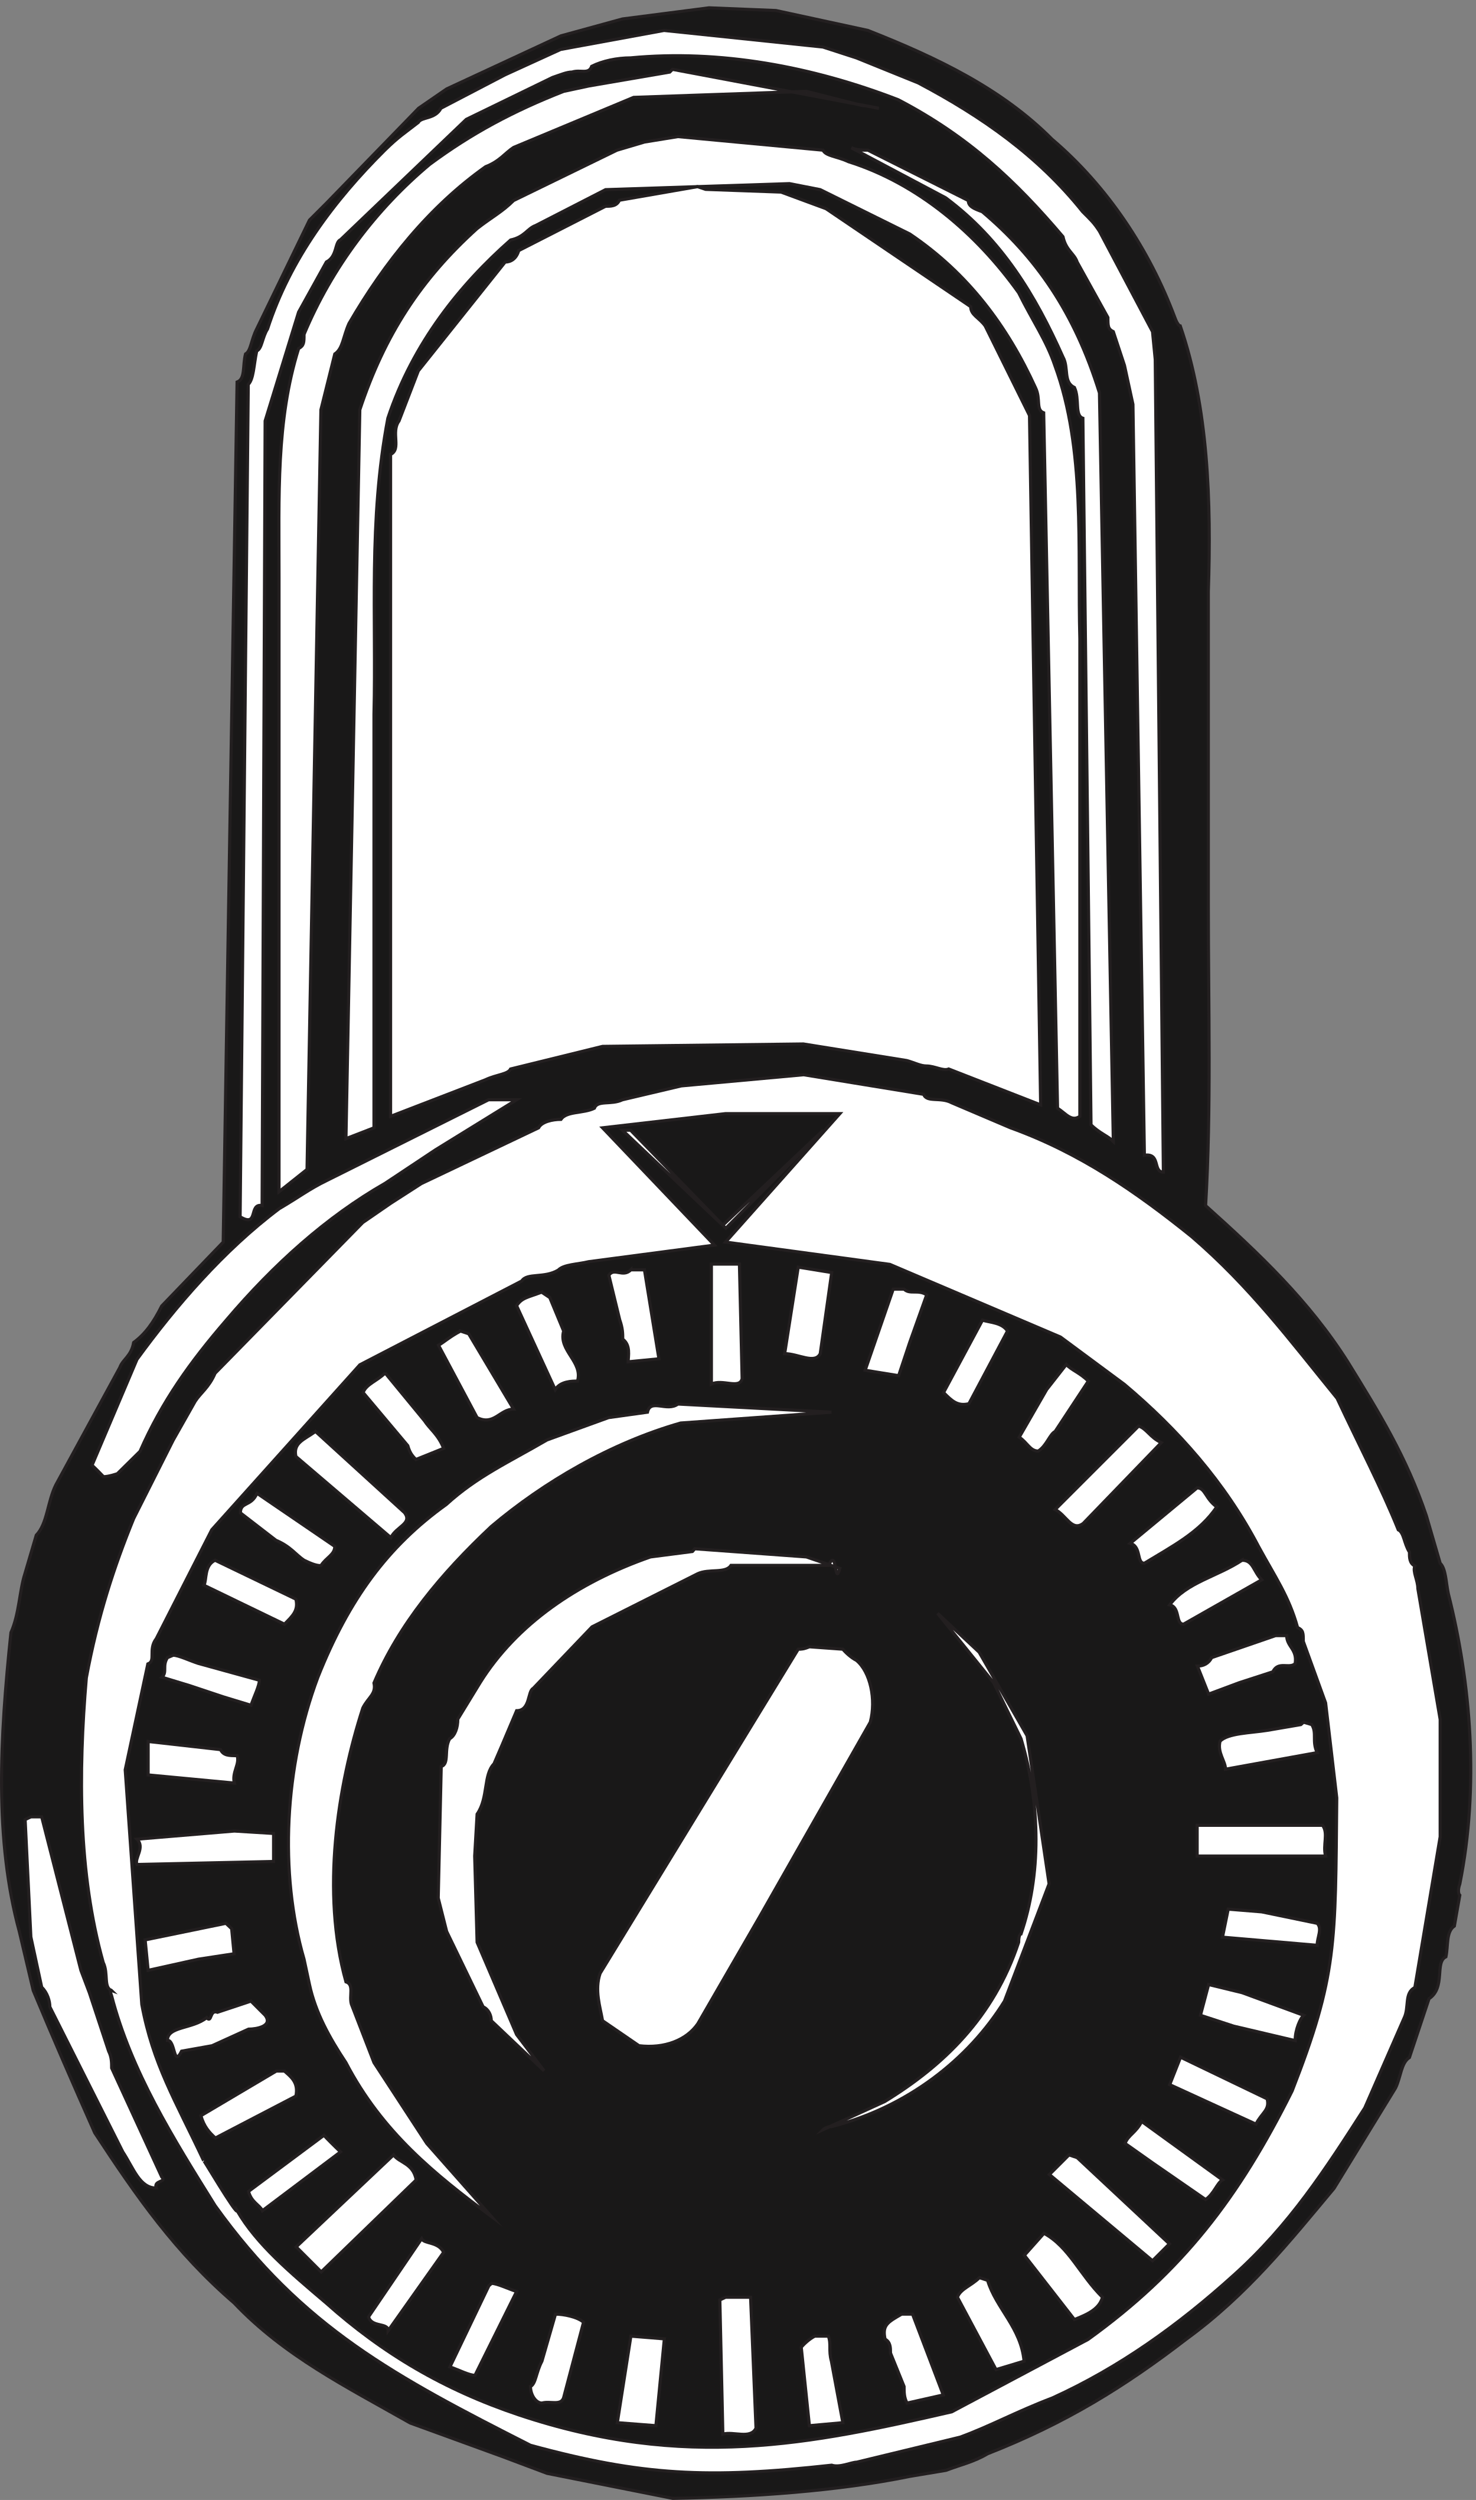 <svg xmlns="http://www.w3.org/2000/svg" xml:space="preserve" width="468.755" height="793.866"><rect width="100%" height="100%" fill="#808080" stroke="none"/><path d="m1692.51 5949.66 159.84-6.48 219.6-47.52c166.32-65.52 320.4-139.68 439.93-259.92 133.19-113.04 233.27-265.68 293.03-425.52 7.2-20.16 12.97-20.16 12.97-20.16 66.95-194.4 74.16-419.76 66.95-634.32v-745.92c0-254.16 7.21-486.72-6.48-720 126.72-113.76 246.96-226.8 339.84-373.68 74.16-120.24 139.69-226.08 187.2-366.48l33.12-113.76c13.68-12.96 13.68-46.08 19.44-72.72 54-213.12 74.16-460.08 27.36-693.36-7.2-20.16 0-26.64 0-26.64l-12.96-73.44c-20.16-13.68-14.4-46.8-20.16-73.44-27.36-12.96 0-73.44-40.31-100.08l-46.81-140.4c-20.16-12.96-20.16-46.08-33.12-72.718L3185.07 743.34c-106.56-127.438-206.64-253.442-352.8-360-146.88-113.039-287.28-200.16-474.48-273.598-32.4-19.441-65.52-26.64-99.36-39.601l-86.39-14.403C1999.95 20.461 1796.91 6.781 1606.11 3.18l-300.23 59.76-107.29 40.321-219.598 79.918C825.629 270.3 678.75 343.019 558.512 469.741 418.832 589.98 325.949 723.18 225.871 875.82c-53.281 120.243-100.082 227.52-146.883 339.84l-33.117 140.4c-59.762 219.6-46.8 460.08-20.16 714.24 20.16 45.36 20.16 99.36 33.121 139.68l27.36 92.88c26.64 27.36 26.64 79.92 46.8 120.24l152.637 280.08c7.203 20.16 27.363 26.64 33.121 59.76 27.359 20.16 46.801 46.8 66.961 87.12L532.59 3002.7l33.121 2053.44c20.16 7.2 12.961 39.6 20.16 66.96 12.961 7.2 12.961 33.12 26.641 59.76l126 259.92 40.32 40.32 220.316 226.8 66.962 46.08 272.88 126.72 146.89 40.32 206.63 26.64" style="fill:#191818;fill-opacity:1;fill-rule:evenodd;stroke:none" transform="matrix(.133 0 0 -.133 .057 793.79)"/><path d="m1692.51 5949.66 159.84-6.48 219.6-47.52c166.32-65.52 320.4-139.68 439.93-259.92 133.19-113.04 233.27-265.68 293.03-425.52 7.2-20.16 12.97-20.16 12.97-20.16 66.95-194.4 74.16-419.76 66.95-634.32v-745.92c0-254.16 7.21-486.72-6.48-720 126.72-113.76 246.96-226.8 339.84-373.68 74.16-120.24 139.69-226.08 187.2-366.48l33.12-113.76c13.68-12.96 13.68-46.08 19.44-72.72 54-213.12 74.16-460.08 27.36-693.36-7.2-20.16 0-26.64 0-26.64l-12.96-73.44c-20.16-13.68-14.4-46.8-20.16-73.44-27.36-12.96 0-73.44-40.31-100.08l-46.81-140.4c-20.16-12.96-20.16-46.08-33.12-72.718L3185.07 743.34c-106.56-127.438-206.64-253.442-352.8-360-146.88-113.039-287.28-200.16-474.48-273.598-32.4-19.441-65.52-26.64-99.36-39.601l-86.39-14.403C1999.95 20.461 1796.91 6.781 1606.11 3.18l-300.23 59.76-107.29 40.321-219.598 79.918C825.629 270.3 678.75 343.019 558.512 469.741 418.832 589.98 325.949 723.18 225.871 875.82c-53.281 120.243-100.082 227.52-146.883 339.84l-33.117 140.4c-59.762 219.6-46.8 460.08-20.16 714.24 20.16 45.36 20.16 99.36 33.121 139.68l27.36 92.88c26.64 27.36 26.64 79.92 46.8 120.24l152.637 280.08c7.203 20.16 27.363 26.64 33.121 59.76 27.359 20.16 46.801 46.8 66.961 87.12L532.59 3002.7l33.121 2053.44c20.16 7.2 12.961 39.6 20.16 66.96 12.961 7.2 12.961 33.12 26.641 59.76l126 259.92 40.32 40.32 220.316 226.8 66.962 46.08 272.88 126.72 146.89 40.32z" style="fill:none;stroke:#231f20;stroke-width:7.5;stroke-linecap:butt;stroke-linejoin:miter;stroke-miterlimit:10;stroke-dasharray:none;stroke-opacity:1" transform="matrix(.133 0 0 -.133 .057 793.79)"/><path d="m1585.23 5895.66 379.44-39.6 79.92-25.92 147.6-59.76c152.64-80.64 285.84-174.24 392.4-307.44 20.16-20.16 27.36-26.64 40.32-46.8l126.72-239.76 6.48-66.24 19.44-1940.4c-25.92 0-5.76 46.08-45.36 40.32l-27.36 1792.8-20.16 92.88-26.64 80.64c-12.96 6.48-12.96 13.68-12.96 33.84l-73.44 132.48c-6.48 20.16-26.64 27.36-33.84 60.48-113.04 133.2-226.08 239.76-393.12 326.88-206.64 79.92-426.96 120.24-639.36 100.08-32.4 0-66.96-7.2-92.88-20.16-7.2-20.16-26.64-7.2-46.8-13.68-12.96 0-27.36-6.48-46.8-12.96l-205.92-100.08-300.238-287.28c-14.402-5.76-7.203-39.6-33.844-53.28l-66.238-119.52-79.918-259.92-7.203-1873.44c-33.117 6.48-7.199-54-52.559-26.64l19.442 1987.2c12.957 12.96 12.957 45.36 20.16 79.92 12.957 5.76 12.957 32.4 25.918 52.56 54 167.04 159.84 307.44 280.082 426.96 33.84 33.12 46.797 40.32 79.918 66.24 7.2 13.68 40.32 7.2 54 33.84l153.36 79.92 132.48 60.48 246.96 45.36" style="fill:#fff;fill-opacity:1;fill-rule:evenodd;stroke:none" transform="matrix(.133 0 0 -.133 .057 793.79)"/><path d="m1585.23 5895.66 379.44-39.6 79.92-25.92 147.6-59.76c152.64-80.64 285.84-174.24 392.4-307.44 20.16-20.16 27.36-26.64 40.32-46.8l126.72-239.76 6.48-66.24 19.44-1940.4c-25.92 0-5.76 46.08-45.36 40.32l-27.36 1792.8-20.16 92.88-26.64 80.64c-12.96 6.48-12.96 13.68-12.96 33.84l-73.44 132.48c-6.48 20.16-26.64 27.36-33.84 60.48-113.04 133.2-226.08 239.76-393.12 326.88-206.64 79.92-426.96 120.24-639.36 100.08-32.4 0-66.96-7.2-92.88-20.16-7.2-20.16-26.64-7.2-46.8-13.68-12.96 0-27.36-6.48-46.8-12.96l-205.92-100.08-300.238-287.28c-14.402-5.76-7.203-39.6-33.844-53.28l-66.238-119.52-79.918-259.92-7.203-1873.44c-33.117 6.48-7.199-54-52.559-26.64l19.442 1987.2c12.957 12.96 12.957 45.36 20.16 79.92 12.957 5.76 12.957 32.4 25.918 52.56 54 167.04 159.84 307.44 280.082 426.96 33.84 33.12 46.797 40.32 79.918 66.24 7.2 13.68 40.32 7.2 54 33.84l153.36 79.92 132.48 60.48z" style="fill:none;stroke:#231f20;stroke-width:7.5;stroke-linecap:butt;stroke-linejoin:miter;stroke-miterlimit:10;stroke-dasharray:none;stroke-opacity:1" transform="matrix(.133 0 0 -.133 .057 793.79)"/><path d="m1605.39 5802.78 492.48-92.88c-5.76 0-25.92 6.48-39.6 6.48l-133.2 33.84-412.56-14.4-286.56-119.52c-20.16-12.96-33.12-33.12-66.96-46.08-133.2-94.32-240.478-226.8-326.162-374.4-14.398-32.4-14.398-59.76-33.84-72.72l-33.117-133.2-33.121-1813.68-66.961-53.28V4590.3c0 192.96-7.199 372.96 46.801 545.76 12.961 7.2 12.961 14.4 12.961 33.84 66.961 160.56 173.519 300.24 300.239 406.08 100.08 74.16 200.16 127.44 319.68 174.24l60.48 12.96 192.96 33.12 6.48 6.48" style="fill:#fff;fill-opacity:1;fill-rule:evenodd;stroke:none" transform="matrix(.133 0 0 -.133 .057 793.79)"/><path d="m1605.39 5802.78 492.48-92.88c-5.76 0-25.92 6.48-39.6 6.48l-133.2 33.84-412.56-14.4-286.56-119.52c-20.16-12.96-33.12-33.12-66.96-46.08-133.2-94.32-240.478-226.8-326.162-374.4-14.398-32.4-14.398-59.76-33.84-72.72l-33.117-133.2-33.121-1813.68-66.961-53.28V4590.3c0 192.96-7.199 372.96 46.801 545.76 12.961 7.2 12.961 14.4 12.961 33.84 66.961 160.56 173.519 300.24 300.239 406.08 100.08 74.16 200.16 127.44 319.68 174.24l60.48 12.96 192.96 33.12z" style="fill:none;stroke:#231f20;stroke-width:7.5;stroke-linecap:butt;stroke-linejoin:miter;stroke-miterlimit:10;stroke-dasharray:none;stroke-opacity:1" transform="matrix(.133 0 0 -.133 .057 793.79)"/><path d="m1618.35 5642.22 346.32-32.4c7.2-14.4 33.12-14.4 60.48-27.36 167.04-52.56 306.72-172.8 406.8-313.2 33.12-66.96 66.24-113.76 86.4-173.52 73.44-200.16 54-433.44 59.76-653.04V3302.94c-20.16-13.68-33.12 6.48-53.28 19.44l-33.12 1660.32c-19.44 7.2-6.48 33.12-19.44 59.76-66.96 146.88-160.56 272.88-300.24 367.2l-213.84 105.84-73.44 14.4-439.2-14.4-167.04-85.68c-20.16-7.2-25.92-27.36-59.76-34.56-120.24-105.84-233.281-245.52-293.039-425.52-46.801-246.96-27.359-474.48-33.121-707.04v-987.12l-66.961-25.92L858.75 4989.9c59.762 180 146.88 312.48 280.08 432.72 33.84 26.64 59.76 39.6 87.12 66.96l246.96 120.24 65.52 19.44 79.92 12.96" style="fill:#fff;fill-opacity:1;fill-rule:evenodd;stroke:none" transform="matrix(.133 0 0 -.133 .057 793.79)"/><path d="m1618.35 5642.22 346.32-32.4c7.2-14.4 33.12-14.4 60.48-27.36 167.04-52.56 306.72-172.8 406.8-313.2 33.12-66.96 66.24-113.76 86.4-173.52 73.44-200.16 54-433.44 59.76-653.04V3302.94c-20.16-13.68-33.12 6.48-53.28 19.44l-33.12 1660.32c-19.44 7.2-6.48 33.12-19.44 59.76-66.96 146.88-160.56 272.88-300.24 367.2l-213.84 105.84-73.44 14.4-439.2-14.4-167.04-85.68c-20.16-7.2-25.92-27.36-59.76-34.56-120.24-105.84-233.281-245.52-293.039-425.52-46.801-246.96-27.359-474.48-33.121-707.04v-987.12l-66.961-25.92L858.75 4989.9c59.762 180 146.88 312.48 280.08 432.72 33.84 26.64 59.76 39.6 87.12 66.96l246.96 120.24 65.52 19.44z" style="fill:none;stroke:#231f20;stroke-width:7.5;stroke-linecap:butt;stroke-linejoin:miter;stroke-miterlimit:10;stroke-dasharray:none;stroke-opacity:1" transform="matrix(.133 0 0 -.133 .057 793.79)"/><path d="M2032.35 5615.58c12.96-5.76 25.92-5.76 39.6-5.76l239.76-120.24c0-13.68 12.96-19.44 33.12-26.64 127.44-107.28 220.32-239.76 280.08-432.72l33.12-1787.04c-12.96 12.96-33.12 19.44-53.28 39.6l-19.44 1686.96c-20.16 6.48-7.2 46.08-20.16 73.44-27.36 12.96-12.96 46.8-27.36 72.72-65.52 146.88-145.44 280.08-280.08 380.16l-225.36 119.52" style="fill:#fff;fill-opacity:1;fill-rule:evenodd;stroke:none" transform="matrix(.133 0 0 -.133 .057 793.79)"/><path d="M2032.35 5615.58c12.96-5.76 25.92-5.76 39.6-5.76l239.76-120.24c0-13.68 12.96-19.44 33.12-26.64 127.44-107.28 220.32-239.76 280.08-432.72l33.12-1787.04c-12.96 12.96-33.12 19.44-53.28 39.6l-19.44 1686.96c-20.16 6.48-7.2 46.08-20.16 73.44-27.36 12.96-12.96 46.8-27.36 72.72-65.52 146.88-145.44 280.08-280.08 380.16z" style="fill:none;stroke:#231f20;stroke-width:7.5;stroke-linecap:butt;stroke-linejoin:miter;stroke-miterlimit:10;stroke-dasharray:none;stroke-opacity:1" transform="matrix(.133 0 0 -.133 .057 793.79)"/><path d="m1665.15 5522.7 19.44-6.48 180-6.48 107.28-39.6 345.6-234c0-20.16 20.16-25.92 34.56-46.08l105.84-213.84 26.64-1645.92-219.6 85.68c-12.96-5.76-33.12 7.2-53.28 7.2-13.68 0-26.64 7.2-46.8 12.96l-246.96 39.6-479.52-5.76-219.6-54c-6.48-12.96-33.12-12.96-60.48-25.92l-226.079-87.12v1580.4c26.637 12.96 0 52.56 20.161 79.92l46.078 119.52 207.36 259.92c12.96 0 26.64 7.2 32.4 27.36l207.36 105.84c12.96 0 26.64 0 33.12 14.4l186.48 32.4" style="fill:#fff;fill-opacity:1;fill-rule:evenodd;stroke:none" transform="matrix(.133 0 0 -.133 .057 793.79)"/><path d="m1665.15 5522.7 19.44-6.48 180-6.48 107.28-39.6 345.6-234c0-20.16 20.16-25.92 34.56-46.08l105.84-213.84 26.64-1645.92-219.6 85.68c-12.96-5.76-33.12 7.2-53.28 7.2-13.68 0-26.64 7.2-46.8 12.96l-246.96 39.6-479.52-5.76-219.6-54c-6.48-12.96-33.12-12.96-60.48-25.92l-226.079-87.12v1580.4c26.637 12.96 0 52.56 20.161 79.92l46.078 119.52 207.36 259.92c12.96 0 26.64 7.2 32.4 27.36l207.36 105.84c12.96 0 26.64 0 33.12 14.4z" style="fill:none;stroke:#231f20;stroke-width:7.5;stroke-linecap:butt;stroke-linejoin:miter;stroke-miterlimit:10;stroke-dasharray:none;stroke-opacity:1" transform="matrix(.133 0 0 -.133 .057 793.79)"/><path d="m1918.59 3402.3 286.56-46.8c7.2-20.16 40.32-5.76 66.96-20.16l140.4-59.76c165.6-59.76 299.52-152.64 432.72-259.92 139.68-120.24 233.28-246.24 347.04-385.92 53.28-113.76 105.84-213.84 146.16-313.92 13.68-6.48 13.68-33.12 26.64-53.28 0-12.96 0-26.64 12.96-33.12-5.76-13.68 7.2-33.84 7.2-54l53.28-312.48v-280.08l-60.48-360c-25.92-12.96-12.96-47.52-25.92-73.44l-93.6-213.838c-93.6-146.16-180-280.082-313.2-399.602-133.2-120.242-272.88-220.32-432.72-293.039-87.12-33.121-147.6-66.961-220.32-93.601l-246.96-59.758c-12.96 0-40.32-13.684-59.76-7.203-294.48-32.399-452.88-25.2-719.28 47.519C944.43 293.34 721.23 411.422 513.148 702.301 413.07 862.859 312.988 1022.7 266.191 1202.7c-7.203 20.16 0 12.96 0 12.96-20.16 7.2-7.203 40.32-20.16 66.96-59.761 213.12-59.761 452.88-40.32 679.68 27.359 147.6 66.957 267.12 113.039 380.16l94.32 187.2 52.559 92.88c12.961 20.16 33.121 33.12 47.519 66.96l352.801 360 66.961 46.08 72.72 46.8 280.08 133.2c7.2 14.4 33.12 20.16 53.28 20.16 13.68 20.16 54 13.68 79.92 26.64 7.2 20.16 40.32 7.2 66.96 20.16l140.4 33.12 292.32 26.64" style="fill:#fff;fill-opacity:1;fill-rule:evenodd;stroke:none" transform="matrix(.133 0 0 -.133 .057 793.79)"/><path d="m1918.59 3402.3 286.56-46.8c7.2-20.16 40.32-5.76 66.96-20.16l140.4-59.76c165.6-59.76 299.52-152.64 432.72-259.92 139.68-120.24 233.28-246.24 347.04-385.92 53.28-113.76 105.84-213.84 146.16-313.92 13.68-6.48 13.68-33.12 26.64-53.28 0-12.96 0-26.64 12.96-33.12-5.76-13.68 7.2-33.84 7.2-54l53.28-312.48v-280.08l-60.48-360c-25.92-12.96-12.96-47.52-25.92-73.44l-93.6-213.838c-93.6-146.16-180-280.082-313.2-399.602-133.2-120.242-272.88-220.32-432.72-293.039-87.12-33.121-147.6-66.961-220.32-93.601l-246.96-59.758c-12.96 0-40.32-13.684-59.76-7.203-294.48-32.399-452.88-25.2-719.28 47.519C944.43 293.34 721.23 411.422 513.148 702.301 413.07 862.859 312.988 1022.7 266.191 1202.7c-7.203 20.16 0 12.96 0 12.96-20.16 7.2-7.203 40.32-20.16 66.96-59.761 213.12-59.761 452.88-40.32 679.68 27.359 147.6 66.957 267.12 113.039 380.16l94.32 187.2 52.559 92.88c12.961 20.16 33.121 33.12 47.519 66.96l352.801 360 66.961 46.08 72.72 46.8 280.08 133.2c7.2 14.4 33.12 20.16 53.28 20.16 13.68 20.16 54 13.68 79.92 26.64 7.2 20.16 40.32 7.2 66.96 20.16l140.4 33.12z" style="fill:none;stroke:#231f20;stroke-width:7.5;stroke-linecap:butt;stroke-linejoin:miter;stroke-miterlimit:10;stroke-dasharray:none;stroke-opacity:1" transform="matrix(.133 0 0 -.133 .057 793.79)"/><path d="M1166.19 3342.54h66.96l-193.68-119.52-120.24-79.92c-139.679-79.92-265.679-192.96-379.441-326.88-86.398-100.08-153.359-193.68-205.918-313.2l-54-53.28s-20.16-7.2-33.121-7.2c-7.199 7.2-12.961 13.68-27.359 27.36l107.281 252.72c92.879 127.44 206.637 259.92 339.84 360 46.797 27.36 72.718 47.52 113.039 66.96l386.639 192.96" style="fill:#fff;fill-opacity:1;fill-rule:evenodd;stroke:none" transform="matrix(.133 0 0 -.133 .057 793.79)"/><path d="M1166.19 3342.54h66.96l-193.68-119.52-120.24-79.92c-139.679-79.92-265.679-192.96-379.441-326.88-86.398-100.08-153.359-193.68-205.918-313.2l-54-53.28s-20.16-7.2-33.121-7.2c-7.199 7.2-12.961 13.68-27.359 27.36l107.281 252.72c92.879 127.44 206.637 259.92 339.84 360 46.797 27.36 72.718 47.52 113.039 66.96z" style="fill:none;stroke:#231f20;stroke-width:7.5;stroke-linecap:butt;stroke-linejoin:miter;stroke-miterlimit:10;stroke-dasharray:none;stroke-opacity:1" transform="matrix(.133 0 0 -.133 .057 793.79)"/><path d="M1732.11 3309.42h272.88l-272.88-306.72 392.4-53.28 407.52-173.52 152.64-113.04c127.44-107.28 239.76-233.28 320.4-387.36 39.6-72.72 72.72-119.52 92.88-192.96 13.68-6.48 13.68-12.96 13.68-33.12l53.28-146.88 26.64-226.8c-3.6-349.92 1.44-423.36-106.56-699.842-126.72-254.16-261.36-430.558-487.44-593.277L2272.11 209.82c-335.52-77.039-635.76-140.398-1033.92-7.199-180 60.481-325.44 146.879-460.081 267.121-85.679 72.719-165.597 139.68-212.398 220.317 0-14.399-90 138.961-79.922 119.523-67.68 144-120.961 229.678-147.598 372.958L298.59 1742.7l54 252.72c20.16 7.2 0 34.56 20.16 60.48l132.48 259.92 353.52 393.84 386.64 200.16c12.96 20.16 53.28 5.76 87.12 25.92 12.96 13.68 46.08 13.68 72.72 20.16l300.24 39.6-267.12 280.08 293.76 33.84" style="fill:#191818;fill-opacity:1;fill-rule:evenodd;stroke:none" transform="matrix(.133 0 0 -.133 .057 793.79)"/><path d="M1732.11 3309.42h272.88l-272.88-306.72 392.4-53.28 407.52-173.52 152.64-113.04c127.44-107.28 239.76-233.28 320.4-387.36 39.6-72.72 72.72-119.52 92.88-192.96 13.68-6.48 13.68-12.96 13.68-33.12l53.28-146.88 26.64-226.8c-3.6-349.92 1.44-423.36-106.56-699.842-126.72-254.16-261.36-430.558-487.44-593.277L2272.11 209.82c-335.52-77.039-635.76-140.398-1033.92-7.199-180 60.481-325.44 146.879-460.081 267.121-85.679 72.719-165.597 139.68-212.398 220.317 0-14.399-90 138.961-79.922 119.523-67.68 144-120.961 229.678-147.598 372.958L298.59 1742.7l54 252.72c20.16 7.2 0 34.56 20.16 60.48l132.48 259.92 353.52 393.84 386.64 200.16c12.96 20.16 53.28 5.76 87.12 25.92 12.96 13.68 46.08 13.68 72.72 20.16l300.24 39.6-267.12 280.08z" style="fill:none;stroke:#231f20;stroke-width:7.5;stroke-linecap:butt;stroke-linejoin:miter;stroke-miterlimit:10;stroke-dasharray:none;stroke-opacity:1" transform="matrix(.133 0 0 -.133 .057 793.79)"/><path d="M1485.87 3269.82h19.44l220.32-226.8 239.76 226.8-232.56-234-246.96 234" style="fill:#fff;fill-opacity:1;fill-rule:evenodd;stroke:none" transform="matrix(.133 0 0 -.133 .057 793.79)"/><path d="M1485.87 3269.82h19.44l220.32-226.8 239.76 226.8-232.56-234z" style="fill:none;stroke:#231f20;stroke-width:7.5;stroke-linecap:butt;stroke-linejoin:miter;stroke-miterlimit:10;stroke-dasharray:none;stroke-opacity:1" transform="matrix(.133 0 0 -.133 .057 793.79)"/><path d="M1698.27 2950.14h66.96l6.48-273.6c-6.48-25.92-46.8 0-73.44-12.96v286.56" style="fill:#fff;fill-opacity:1;fill-rule:evenodd;stroke:none" transform="matrix(.133 0 0 -.133 .057 793.79)"/><path d="M1698.27 2950.14h66.96l6.48-273.6c-6.48-25.92-46.8 0-73.44-12.96z" style="fill:none;stroke:#231f20;stroke-width:7.5;stroke-linecap:butt;stroke-linejoin:miter;stroke-miterlimit:10;stroke-dasharray:none;stroke-opacity:1" transform="matrix(.133 0 0 -.133 .057 793.79)"/><path d="m1905.63 2942.94 79.92-12.96-27.36-193.68c-12.96-25.92-52.56 0-84.96 0l32.4 206.64" style="fill:#fff;fill-opacity:1;fill-rule:evenodd;stroke:none" transform="matrix(.133 0 0 -.133 .057 793.79)"/><path d="m1905.63 2942.94 79.92-12.96-27.36-193.68c-12.96-25.92-52.56 0-84.96 0z" style="fill:none;stroke:#231f20;stroke-width:7.5;stroke-linecap:butt;stroke-linejoin:miter;stroke-miterlimit:10;stroke-dasharray:none;stroke-opacity:1" transform="matrix(.133 0 0 -.133 .057 793.79)"/><path d="M1506.03 2936.46h32.4l34.56-212.4-73.44-7.2c0 13.68 6.48 39.6-12.96 54 0 12.96 0 25.92-7.2 46.08l-25.92 106.56c12.96 19.44 33.12-6.48 52.56 12.96" style="fill:#fff;fill-opacity:1;fill-rule:evenodd;stroke:none" transform="matrix(.133 0 0 -.133 .057 793.79)"/><path d="M1506.03 2936.46h32.4l34.56-212.4-73.44-7.2c0 13.68 6.48 39.6-12.96 54 0 12.96 0 25.92-7.2 46.08l-25.92 106.56c12.96 19.44 33.12-6.48 52.56 12.96z" style="fill:none;stroke:#231f20;stroke-width:7.5;stroke-linecap:butt;stroke-linejoin:miter;stroke-miterlimit:10;stroke-dasharray:none;stroke-opacity:1" transform="matrix(.133 0 0 -.133 .057 793.79)"/><path d="M2132.43 2890.38h25.92c13.68-13.68 33.84 0 54-13.68l-40.32-113.04-26.64-79.92-79.92 12.96 66.96 193.68" style="fill:#fff;fill-opacity:1;fill-rule:evenodd;stroke:none" transform="matrix(.133 0 0 -.133 .057 793.79)"/><path d="M2132.43 2890.38h25.92c13.68-13.68 33.84 0 54-13.68l-40.32-113.04-26.64-79.92-79.92 12.96z" style="fill:none;stroke:#231f20;stroke-width:7.5;stroke-linecap:butt;stroke-linejoin:miter;stroke-miterlimit:10;stroke-dasharray:none;stroke-opacity:1" transform="matrix(.133 0 0 -.133 .057 793.79)"/><path d="m1292.91 2883.18 19.44-12.96 33.12-79.92c-12.96-46.8 46.8-73.44 33.12-119.52-12.96 0-40.32 0-53.28-20.16l-92.16 200.16c12.96 19.44 25.92 19.44 59.76 32.4" style="fill:#fff;fill-opacity:1;fill-rule:evenodd;stroke:none" transform="matrix(.133 0 0 -.133 .057 793.79)"/><path d="m1292.91 2883.18 19.44-12.96 33.12-79.92c-12.96-46.8 46.8-73.44 33.12-119.52-12.96 0-40.32 0-53.28-20.16l-92.16 200.16c12.96 19.44 25.92 19.44 59.76 32.4z" style="fill:none;stroke:#231f20;stroke-width:7.5;stroke-linecap:butt;stroke-linejoin:miter;stroke-miterlimit:10;stroke-dasharray:none;stroke-opacity:1" transform="matrix(.133 0 0 -.133 .057 793.79)"/><path d="M2345.55 2816.22c19.44-5.76 46.8-5.76 59.76-25.92l-92.16-173.52c-27.36-6.48-40.32 6.48-60.48 26.64l92.88 172.8" style="fill:#fff;fill-opacity:1;fill-rule:evenodd;stroke:none" transform="matrix(.133 0 0 -.133 .057 793.79)"/><path d="M2345.55 2816.22c19.44-5.76 46.8-5.76 59.76-25.92l-92.16-173.52c-27.36-6.48-40.32 6.48-60.48 26.64z" style="fill:none;stroke:#231f20;stroke-width:7.5;stroke-linecap:butt;stroke-linejoin:miter;stroke-miterlimit:10;stroke-dasharray:none;stroke-opacity:1" transform="matrix(.133 0 0 -.133 .057 793.79)"/><path d="m1099.23 2790.3 19.44-6.48 107.28-180c-33.12 0-46.8-40.32-87.12-20.16l-92.16 172.8c12.96 7.2 26.64 20.16 52.56 33.84" style="fill:#fff;fill-opacity:1;fill-rule:evenodd;stroke:none" transform="matrix(.133 0 0 -.133 .057 793.79)"/><path d="m1099.23 2790.3 19.44-6.48 107.28-180c-33.12 0-46.8-40.32-87.12-20.16l-92.16 172.8c12.96 7.2 26.64 20.16 52.56 33.84z" style="fill:none;stroke:#231f20;stroke-width:7.5;stroke-linecap:butt;stroke-linejoin:miter;stroke-miterlimit:10;stroke-dasharray:none;stroke-opacity:1" transform="matrix(.133 0 0 -.133 .057 793.79)"/><path d="M2545.71 2710.38c12.96-13.68 32.4-19.44 52.56-39.6l-79.2-120.24c-12.96-6.48-20.16-33.84-40.32-46.8-19.44 0-25.92 20.16-45.36 33.12l65.52 113.76 46.8 59.76" style="fill:#fff;fill-opacity:1;fill-rule:evenodd;stroke:none" transform="matrix(.133 0 0 -.133 .057 793.79)"/><path d="M2545.71 2710.38c12.96-13.68 32.4-19.44 52.56-39.6l-79.2-120.24c-12.96-6.48-20.16-33.84-40.32-46.8-19.44 0-25.92 20.16-45.36 33.12l65.52 113.76z" style="fill:none;stroke:#231f20;stroke-width:7.5;stroke-linecap:butt;stroke-linejoin:miter;stroke-miterlimit:10;stroke-dasharray:none;stroke-opacity:1" transform="matrix(.133 0 0 -.133 .057 793.79)"/><path d="m919.23 2690.22 93.6-113.76c12.96-20.16 33.12-33.12 46.08-66.24l-66.238-26.64c-6.481 7.2-13.684 12.96-19.442 33.12l-106.558 126.72c7.199 20.16 33.117 27.36 52.558 46.8" style="fill:#fff;fill-opacity:1;fill-rule:evenodd;stroke:none" transform="matrix(.133 0 0 -.133 .057 793.79)"/><path d="m919.23 2690.22 93.6-113.76c12.96-20.16 33.12-33.12 46.08-66.24l-66.238-26.64c-6.481 7.2-13.684 12.96-19.442 33.12l-106.558 126.72c7.199 20.16 33.117 27.36 52.558 46.8z" style="fill:none;stroke:#231f20;stroke-width:7.5;stroke-linecap:butt;stroke-linejoin:miter;stroke-miterlimit:10;stroke-dasharray:none;stroke-opacity:1" transform="matrix(.133 0 0 -.133 .057 793.79)"/><path d="m1618.35 2616.06 366.48-19.44-360-25.92c-166.32-47.52-326.16-140.4-452.16-246.96-120.24-113.04-220.318-233.28-280.08-373.68 5.762-26.64-13.68-33.84-26.641-59.76-60.48-187.2-100.078-439.92-40.32-653.76 20.16-6.48 7.203-33.12 12.961-53.28l54-139.68 126-192.959 154.08-174.242c-133.92 100.082-259.92 200.16-347.041 367.201-39.598 59.76-72.719 119.52-87.117 186.48l-12.961 60.48c-59.762 205.92-46.801 460.08 33.121 673.2 74.16 186.48 167.039 312.48 306.718 412.56 73.44 66.96 147.6 100.08 240.48 154.08l146.88 53.28 92.88 12.96c7.2 33.12 46.8 0 72.72 19.44" style="fill:#fff;fill-opacity:1;fill-rule:evenodd;stroke:none" transform="matrix(.133 0 0 -.133 .057 793.79)"/><path d="m1618.35 2616.06 366.48-19.44-360-25.92c-166.32-47.52-326.16-140.4-452.16-246.96-120.24-113.04-220.318-233.28-280.08-373.68 5.762-26.64-13.68-33.84-26.641-59.76-60.48-187.2-100.078-439.92-40.32-653.76 20.16-6.48 7.203-33.12 12.961-53.28l54-139.68 126-192.959 154.08-174.242c-133.92 100.082-259.92 200.16-347.041 367.201-39.598 59.76-72.719 119.52-87.117 186.48l-12.961 60.48c-59.762 205.92-46.801 460.08 33.121 673.2 74.16 186.48 167.039 312.48 306.718 412.56 73.44 66.96 147.6 100.08 240.48 154.08l146.88 53.28 92.88 12.96c7.2 33.12 46.8 0 72.72 19.44z" style="fill:none;stroke:#231f20;stroke-width:7.5;stroke-linecap:butt;stroke-linejoin:miter;stroke-miterlimit:10;stroke-dasharray:none;stroke-opacity:1" transform="matrix(.133 0 0 -.133 .057 793.79)"/><path d="M2718.51 2563.5c19.44-6.48 26.64-26.64 54-39.6l-186.48-192.96c-27.36-20.16-40.32 20.16-66.96 33.12l199.44 199.44" style="fill:#fff;fill-opacity:1;fill-rule:evenodd;stroke:none" transform="matrix(.133 0 0 -.133 .057 793.79)"/><path d="M2718.51 2563.5c19.44-6.48 26.64-26.64 54-39.6l-186.48-192.96c-27.36-20.16-40.32 20.16-66.96 33.12z" style="fill:none;stroke:#231f20;stroke-width:7.5;stroke-linecap:butt;stroke-linejoin:miter;stroke-miterlimit:10;stroke-dasharray:none;stroke-opacity:1" transform="matrix(.133 0 0 -.133 .057 793.79)"/><path d="m752.91 2550.54 212.399-193.68c20.16-25.92-19.438-33.12-32.399-59.76l-226.801 193.68c-7.199 33.12 20.161 40.32 46.801 59.76" style="fill:#fff;fill-opacity:1;fill-rule:evenodd;stroke:none" transform="matrix(.133 0 0 -.133 .057 793.79)"/><path d="m752.91 2550.54 212.399-193.68c20.16-25.92-19.438-33.12-32.399-59.76l-226.801 193.68c-7.199 33.12 20.161 40.32 46.801 59.76z" style="fill:none;stroke:#231f20;stroke-width:7.5;stroke-linecap:butt;stroke-linejoin:miter;stroke-miterlimit:10;stroke-dasharray:none;stroke-opacity:1" transform="matrix(.133 0 0 -.133 .057 793.79)"/><path d="M2858.19 2415.9c19.44 0 19.44-25.92 46.8-45.36-40.32-60.48-106.56-94.32-172.8-134.64-19.44 0-6.48 40.32-33.84 47.52l159.84 132.48" style="fill:#fff;fill-opacity:1;fill-rule:evenodd;stroke:none" transform="matrix(.133 0 0 -.133 .057 793.79)"/><path d="M2858.19 2415.9c19.44 0 19.44-25.92 46.8-45.36-40.32-60.48-106.56-94.32-172.8-134.64-19.44 0-6.48 40.32-33.84 47.52z" style="fill:none;stroke:#231f20;stroke-width:7.5;stroke-linecap:butt;stroke-linejoin:miter;stroke-miterlimit:10;stroke-dasharray:none;stroke-opacity:1" transform="matrix(.133 0 0 -.133 .057 793.79)"/><path d="m613.23 2402.94 185.758-126.72c0-20.16-20.16-25.92-33.117-46.08-12.961 0-26.641 6.48-40.32 12.96-19.442 12.96-32.403 33.12-66.961 47.52l-84.961 65.52c0 27.36 25.922 14.4 39.601 46.8" style="fill:#fff;fill-opacity:1;fill-rule:evenodd;stroke:none" transform="matrix(.133 0 0 -.133 .057 793.79)"/><path d="m613.23 2402.94 185.758-126.72c0-20.16-20.16-25.92-33.117-46.08-12.961 0-26.641 6.48-40.32 12.96-19.442 12.96-32.403 33.12-66.961 47.52l-84.961 65.52c0 27.36 25.922 14.4 39.601 46.8z" style="fill:none;stroke:#231f20;stroke-width:7.5;stroke-linecap:butt;stroke-linejoin:miter;stroke-miterlimit:10;stroke-dasharray:none;stroke-opacity:1" transform="matrix(.133 0 0 -.133 .057 793.79)"/><path d="m1658.67 2270.46 266.4-19.44 79.92-27.36c-12.96-46.8-6.48 52.56-26.64 7.2h-233.28c-12.96-20.16-52.56-7.2-79.92-20.16l-252-126.72-140.4-146.88c-13.68-6.48-6.48-53.28-39.6-53.28l-33.84-79.92-20.16-46.8c-25.92-26.64-12.96-80.64-40.32-120.24l-5.76-100.08 5.76-205.92 94.32-220.32 65.52-86.4-126 119.52c0 12.96-6.48 27.36-19.44 33.12l-87.12 180-20.16 79.92 7.2 313.92c20.16 6.48 5.76 40.32 20.16 66.24 12.96 7.2 19.44 26.64 19.44 46.8l53.28 87.12c87.12 139.68 233.28 239.76 406.8 300.24l100.08 12.96 5.76 6.48" style="fill:#fff;fill-opacity:1;fill-rule:evenodd;stroke:none" transform="matrix(.133 0 0 -.133 .057 793.79)"/><path d="m1658.67 2270.46 266.4-19.44 79.92-27.36c-12.96-46.8-6.48 52.56-26.64 7.2h-233.28c-12.96-20.16-52.56-7.2-79.92-20.16l-252-126.72-140.4-146.88c-13.68-6.48-6.48-53.28-39.6-53.28l-33.84-79.92-20.16-46.8c-25.92-26.64-12.96-80.64-40.32-120.24l-5.76-100.08 5.76-205.92 94.32-220.32 65.52-86.4-126 119.52c0 12.96-6.48 27.36-19.44 33.12l-87.12 180-20.16 79.92 7.2 313.92c20.16 6.48 5.76 40.32 20.16 66.24 12.96 7.2 19.44 26.64 19.44 46.8l53.28 87.12c87.12 139.68 233.28 239.76 406.8 300.24l100.08 12.96z" style="fill:none;stroke:#231f20;stroke-width:7.5;stroke-linecap:butt;stroke-linejoin:miter;stroke-miterlimit:10;stroke-dasharray:none;stroke-opacity:1" transform="matrix(.133 0 0 -.133 .057 793.79)"/><path d="m513.148 2243.1 192.961-92.88c6.481-26.64-7.199-39.6-27.359-59.76l-192.238 92.88c7.199 12.96 0 46.8 26.636 59.76" style="fill:#fff;fill-opacity:1;fill-rule:evenodd;stroke:none" transform="matrix(.133 0 0 -.133 .057 793.79)"/><path d="m513.148 2243.1 192.961-92.88c6.481-26.64-7.199-39.6-27.359-59.76l-192.238 92.88c7.199 12.96 0 46.8 26.636 59.76z" style="fill:none;stroke:#231f20;stroke-width:7.5;stroke-linecap:butt;stroke-linejoin:miter;stroke-miterlimit:10;stroke-dasharray:none;stroke-opacity:1" transform="matrix(.133 0 0 -.133 .057 793.79)"/><path d="M2965.47 2243.1c26.64 0 26.64-26.64 46.8-46.8l-186.48-105.84c-20.16 0-7.2 40.32-33.12 46.08 40.32 54 113.04 66.96 172.8 106.56" style="fill:#fff;fill-opacity:1;fill-rule:evenodd;stroke:none" transform="matrix(.133 0 0 -.133 .057 793.79)"/><path d="M2965.47 2243.1c26.64 0 26.64-26.64 46.8-46.8l-186.48-105.84c-20.16 0-7.2 40.32-33.12 46.08 40.32 54 113.04 66.96 172.8 106.56z" style="fill:none;stroke:#231f20;stroke-width:7.5;stroke-linecap:butt;stroke-linejoin:miter;stroke-miterlimit:10;stroke-dasharray:none;stroke-opacity:1" transform="matrix(.133 0 0 -.133 .057 793.79)"/><path d="m2238.27 2116.38 99.36-92.88 114.48-199.44 52.56-353.52-106.56-280.08c-86.4-139.68-232.56-253.44-412.56-299.519-12.96 0-20.16-7.203-20.16-7.203l146.88 66.961c139.68 85.681 259.92 200.161 319.68 380.161 0 20.16 5.76 20.16 5.76 20.16 47.52 139.68 47.52 306 0 465.84l-65.52 133.92-133.92 165.6" style="fill:#fff;fill-opacity:1;fill-rule:evenodd;stroke:none" transform="matrix(.133 0 0 -.133 .057 793.79)"/><path d="m2238.27 2116.38 99.36-92.88 114.48-199.44 52.56-353.52-106.56-280.08c-86.4-139.68-232.56-253.44-412.56-299.519-12.96 0-20.16-7.203-20.16-7.203l146.88 66.961c139.68 85.681 259.92 200.161 319.68 380.161 0 20.16 5.76 20.16 5.76 20.16 47.52 139.68 47.52 306 0 465.84l-65.52 133.92z" style="fill:none;stroke:#231f20;stroke-width:7.5;stroke-linecap:butt;stroke-linejoin:miter;stroke-miterlimit:10;stroke-dasharray:none;stroke-opacity:1" transform="matrix(.133 0 0 -.133 .057 793.79)"/><path d="M3045.39 2063.1h26.64c0-26.64 25.92-32.4 20.16-66.96-14.4-12.96-40.32 7.2-53.28-19.44l-79.92-25.92-73.44-27.36-26.64 66.96c13.68 0 26.64 5.76 33.84 20.16l152.64 52.56" style="fill:#fff;fill-opacity:1;fill-rule:evenodd;stroke:none" transform="matrix(.133 0 0 -.133 .057 793.79)"/><path d="M3045.39 2063.1h26.64c0-26.64 25.92-32.4 20.16-66.96-14.4-12.96-40.32 7.2-53.28-19.44l-79.92-25.92-73.44-27.36-26.64 66.96c13.68 0 26.64 5.76 33.84 20.16z" style="fill:none;stroke:#231f20;stroke-width:7.5;stroke-linecap:butt;stroke-linejoin:miter;stroke-miterlimit:10;stroke-dasharray:none;stroke-opacity:1" transform="matrix(.133 0 0 -.133 .057 793.79)"/><path d="m1932.27 2036.46 79.92-5.76c5.76-7.2 19.44-20.16 32.4-26.64 33.12-27.36 47.52-93.6 33.12-147.6l-264.96-465.84-146.88-254.16c-27.36-39.6-79.92-59.76-140.41-52.56l-87.11 59.76c-5.76 33.12-19.44 73.44-5.76 113.04l473.04 774c7.19 0 12.96 0 26.64 5.76" style="fill:#fff;fill-opacity:1;fill-rule:evenodd;stroke:none" transform="matrix(.133 0 0 -.133 .057 793.79)"/><path d="m1932.27 2036.46 79.92-5.76c5.76-7.2 19.44-20.16 32.4-26.64 33.12-27.36 47.52-93.6 33.12-147.6l-264.96-465.84-146.88-254.16c-27.36-39.6-79.92-59.76-140.41-52.56l-87.11 59.76c-5.76 33.12-19.44 73.44-5.76 113.04l473.04 774c7.19 0 12.96 0 26.64 5.76z" style="fill:none;stroke:#231f20;stroke-width:7.5;stroke-linecap:butt;stroke-linejoin:miter;stroke-miterlimit:10;stroke-dasharray:none;stroke-opacity:1" transform="matrix(.133 0 0 -.133 .057 793.79)"/><path d="M413.07 2016.3c12.961 0 39.602-12.96 59.758-19.44l146.16-40.32c0-12.96-12.957-39.6-20.16-59.76l-66.238 20.16-79.918 26.64-66.242 20.16c12.961 12.96 0 26.64 12.961 46.8l13.679 5.76" style="fill:#fff;fill-opacity:1;fill-rule:evenodd;stroke:none" transform="matrix(.133 0 0 -.133 .057 793.79)"/><path d="M413.07 2016.3c12.961 0 39.602-12.96 59.758-19.44l146.16-40.32c0-12.96-12.957-39.6-20.16-59.76l-66.238 20.16-79.918 26.64-66.242 20.16c12.961 12.96 0 26.64 12.961 46.8z" style="fill:none;stroke:#231f20;stroke-width:7.5;stroke-linecap:butt;stroke-linejoin:miter;stroke-miterlimit:10;stroke-dasharray:none;stroke-opacity:1" transform="matrix(.133 0 0 -.133 .057 793.79)"/><path d="m3112.36 1856.46 19.43-5.76c12.96-20.16 0-39.6 12.96-66.96l-218.87-39.6c0 19.44-20.17 39.6-12.97 66.96 19.45 19.44 72.72 19.44 113.04 25.92l79.93 13.68 6.48 5.76" style="fill:#fff;fill-opacity:1;fill-rule:evenodd;stroke:none" transform="matrix(.133 0 0 -.133 .057 793.79)"/><path d="m3112.36 1856.46 19.43-5.76c12.96-20.16 0-39.6 12.96-66.96l-218.87-39.6c0 19.44-20.17 39.6-12.97 66.96 19.45 19.44 72.72 19.44 113.04 25.92l79.93 13.68z" style="fill:none;stroke:#231f20;stroke-width:7.5;stroke-linecap:butt;stroke-linejoin:miter;stroke-miterlimit:10;stroke-dasharray:none;stroke-opacity:1" transform="matrix(.133 0 0 -.133 .057 793.79)"/><path d="m353.309 1810.38 172.8-19.44c7.2-14.4 20.161-14.4 39.602-14.4 7.199-20.16-12.961-39.6-6.481-65.52l-205.921 19.44v79.92" style="fill:#fff;fill-opacity:1;fill-rule:evenodd;stroke:none" transform="matrix(.133 0 0 -.133 .057 793.79)"/><path d="m353.309 1810.38 172.8-19.44c7.2-14.4 20.161-14.4 39.602-14.4 7.199-20.16-12.961-39.6-6.481-65.52l-205.921 19.44z" style="fill:none;stroke:#231f20;stroke-width:7.5;stroke-linecap:butt;stroke-linejoin:miter;stroke-miterlimit:10;stroke-dasharray:none;stroke-opacity:1" transform="matrix(.133 0 0 -.133 .057 793.79)"/><path d="M73.23 1630.38h25.918l93.602-366.48 20.16-53.28 46.078-139.68c7.203-14.4 7.203-27.36 7.203-40.32l119.52-259.921c12.961-13.679-20.16-7.199-12.961-26.64-39.602 0-54 46.8-79.918 86.402L118.59 1176.78c0 13.68-5.758 33.84-19.442 46.8l-25.917 120.24-13.68 280.08 13.68 6.48" style="fill:#fff;fill-opacity:1;fill-rule:evenodd;stroke:none" transform="matrix(.133 0 0 -.133 .057 793.79)"/><path d="M73.23 1630.38h25.918l93.602-366.48 20.16-53.28 46.078-139.68c7.203-14.4 7.203-27.36 7.203-40.32l119.52-259.921c12.961-13.679-20.16-7.199-12.961-26.64-39.602 0-54 46.8-79.918 86.402L118.59 1176.78c0 13.68-5.758 33.84-19.442 46.8l-25.917 120.24-13.68 280.08Z" style="fill:none;stroke:#231f20;stroke-width:7.5;stroke-linecap:butt;stroke-linejoin:miter;stroke-miterlimit:10;stroke-dasharray:none;stroke-opacity:1" transform="matrix(.133 0 0 -.133 .057 793.79)"/><path d="M2858.19 1610.22h299.52c14.4-19.44 0-46.8 7.2-73.44h-306.72v73.44" style="fill:#fff;fill-opacity:1;fill-rule:evenodd;stroke:none" transform="matrix(.133 0 0 -.133 .057 793.79)"/><path d="M2858.19 1610.22h299.52c14.4-19.44 0-46.8 7.2-73.44h-306.72v73.44z" style="fill:none;stroke:#231f20;stroke-width:7.5;stroke-linecap:butt;stroke-linejoin:miter;stroke-miterlimit:10;stroke-dasharray:none;stroke-opacity:1" transform="matrix(.133 0 0 -.133 .057 793.79)"/><path d="m559.23 1596.54 93.598-5.76v-66.96l-326.156-7.2c-7.203 14.4 20.16 40.32 0 60.48l232.558 19.44" style="fill:#fff;fill-opacity:1;fill-rule:evenodd;stroke:none" transform="matrix(.133 0 0 -.133 .057 793.79)"/><path d="m559.23 1596.54 93.598-5.76v-66.96l-326.156-7.2c-7.203 14.4 20.16 40.32 0 60.48z" style="fill:none;stroke:#231f20;stroke-width:7.5;stroke-linecap:butt;stroke-linejoin:miter;stroke-miterlimit:10;stroke-dasharray:none;stroke-opacity:1" transform="matrix(.133 0 0 -.133 .057 793.79)"/><path d="m2932.35 1410.06 79.92-6.48 132.48-27.36c12.96-12.96 0-33.12 0-52.56l-226.08 19.44 13.68 66.96" style="fill:#fff;fill-opacity:1;fill-rule:evenodd;stroke:none" transform="matrix(.133 0 0 -.133 .057 793.79)"/><path d="m2932.35 1410.06 79.92-6.48 132.48-27.36c12.96-12.96 0-33.12 0-52.56l-226.08 19.44z" style="fill:none;stroke:#231f20;stroke-width:7.5;stroke-linecap:butt;stroke-linejoin:miter;stroke-miterlimit:10;stroke-dasharray:none;stroke-opacity:1" transform="matrix(.133 0 0 -.133 .057 793.79)"/><path d="m539.07 1376.22 13.68-12.96 5.762-59.76-84.961-12.96-120.242-26.64-7.2 72.72 192.961 39.6" style="fill:#fff;fill-opacity:1;fill-rule:evenodd;stroke:none" transform="matrix(.133 0 0 -.133 .057 793.79)"/><path d="m539.07 1376.22 13.68-12.96 5.762-59.76-84.961-12.96-120.242-26.64-7.2 72.72z" style="fill:none;stroke:#231f20;stroke-width:7.5;stroke-linecap:butt;stroke-linejoin:miter;stroke-miterlimit:10;stroke-dasharray:none;stroke-opacity:1" transform="matrix(.133 0 0 -.133 .057 793.79)"/><path d="m2885.55 1230.06 79.92-19.44 146.88-54c-7.2-6.48-20.16-33.12-20.16-60.48l-146.88 34.56-79.2 25.92 19.44 73.44" style="fill:#fff;fill-opacity:1;fill-rule:evenodd;stroke:none" transform="matrix(.133 0 0 -.133 .057 793.79)"/><path d="m2885.55 1230.06 79.92-19.44 146.88-54c-7.2-6.48-20.16-33.12-20.16-60.48l-146.88 34.56-79.2 25.92z" style="fill:none;stroke:#231f20;stroke-width:7.5;stroke-linecap:butt;stroke-linejoin:miter;stroke-miterlimit:10;stroke-dasharray:none;stroke-opacity:1" transform="matrix(.133 0 0 -.133 .057 793.79)"/><path d="m598.828 1190.46 33.844-33.84c19.437-25.92-20.16-33.12-39.602-33.12l-87.121-39.6-72.719-12.96c-20.16-40.32-14.402 25.92-33.839 25.92 0 33.84 59.757 26.64 93.597 54 12.961-14.4 6.481 20.16 25.922 12.96l79.918 26.64" style="fill:#fff;fill-opacity:1;fill-rule:evenodd;stroke:none" transform="matrix(.133 0 0 -.133 .057 793.79)"/><path d="m598.828 1190.46 33.844-33.84c19.437-25.92-20.16-33.12-39.602-33.12l-87.121-39.6-72.719-12.96c-20.16-40.32-14.402 25.92-33.839 25.92 0 33.84 59.757 26.64 93.597 54 12.961-14.4 6.481 20.16 25.922 12.96z" style="fill:none;stroke:#231f20;stroke-width:7.5;stroke-linecap:butt;stroke-linejoin:miter;stroke-miterlimit:10;stroke-dasharray:none;stroke-opacity:1" transform="matrix(.133 0 0 -.133 .057 793.79)"/><path d="m2818.59 1056.54 206.64-99.36c7.2-26.641-12.96-33.121-26.64-60.481l-205.92 94.321 25.92 65.52" style="fill:#fff;fill-opacity:1;fill-rule:evenodd;stroke:none" transform="matrix(.133 0 0 -.133 .057 793.79)"/><path d="m2818.59 1056.54 206.64-99.36c7.2-26.641-12.96-33.121-26.64-60.481l-205.92 94.321z" style="fill:none;stroke:#231f20;stroke-width:7.5;stroke-linecap:butt;stroke-linejoin:miter;stroke-miterlimit:10;stroke-dasharray:none;stroke-opacity:1" transform="matrix(.133 0 0 -.133 .057 793.79)"/><path d="M659.309 1023.42h19.441c14.398-12.96 34.559-26.639 27.359-59.76L513.871 863.582c-14.402 12.957-27.359 27.359-34.562 53.277l180 106.561" style="fill:#fff;fill-opacity:1;fill-rule:evenodd;stroke:none" transform="matrix(.133 0 0 -.133 .057 793.79)"/><path d="M659.309 1023.42h19.441c14.398-12.96 34.559-26.639 27.359-59.76L513.871 863.582c-14.402 12.957-27.359 27.359-34.562 53.277z" style="fill:none;stroke:#231f20;stroke-width:7.5;stroke-linecap:butt;stroke-linejoin:miter;stroke-miterlimit:10;stroke-dasharray:none;stroke-opacity:1" transform="matrix(.133 0 0 -.133 .057 793.79)"/><path d="m2725.71 903.184 192.96-139.68c-12.96-7.199-20.16-33.121-40.32-46.801l-126 87.121-66.24 46.801c7.2 20.156 26.64 25.918 39.6 52.559" style="fill:#fff;fill-opacity:1;fill-rule:evenodd;stroke:none" transform="matrix(.133 0 0 -.133 .057 793.79)"/><path d="m2725.71 903.184 192.96-139.68c-12.96-7.199-20.16-33.121-40.32-46.801l-126 87.121-66.24 46.801c7.2 20.156 26.64 25.918 39.6 52.559z" style="fill:none;stroke:#231f20;stroke-width:7.5;stroke-linecap:butt;stroke-linejoin:miter;stroke-miterlimit:10;stroke-dasharray:none;stroke-opacity:1" transform="matrix(.133 0 0 -.133 .057 793.79)"/><path d="M773.07 870.063c5.758-6.481 25.918-26.641 39.602-39.598L626.191 690.063c-6.48 13.679-26.64 20.16-33.121 46.082l180 133.918" style="fill:#fff;fill-opacity:1;fill-rule:evenodd;stroke:none" transform="matrix(.133 0 0 -.133 .057 793.79)"/><path d="M773.07 870.063c5.758-6.481 25.918-26.641 39.602-39.598L626.191 690.063c-6.48 13.679-26.64 20.16-33.121 46.082z" style="fill:none;stroke:#231f20;stroke-width:7.5;stroke-linecap:butt;stroke-linejoin:miter;stroke-miterlimit:10;stroke-dasharray:none;stroke-opacity:1" transform="matrix(.133 0 0 -.133 .057 793.79)"/><path d="M939.391 823.262c13.679-19.438 46.8-19.438 54-59.758L766.59 543.902l-59.762 59.762 232.563 219.598" style="fill:#fff;fill-opacity:1;fill-rule:evenodd;stroke:none" transform="matrix(.133 0 0 -.133 .057 793.79)"/><path d="M939.391 823.262c13.679-19.438 46.8-19.438 54-59.758L766.59 543.902l-59.762 59.762Z" style="fill:none;stroke:#231f20;stroke-width:7.5;stroke-linecap:butt;stroke-linejoin:miter;stroke-miterlimit:10;stroke-dasharray:none;stroke-opacity:1" transform="matrix(.133 0 0 -.133 .057 793.79)"/><path d="m2552.19 823.262 19.44-6.481 220.32-205.918-40.32-40.32-246.24 205.922 46.8 46.797" style="fill:#fff;fill-opacity:1;fill-rule:evenodd;stroke:none" transform="matrix(.133 0 0 -.133 .057 793.79)"/><path d="m2552.19 823.262 19.44-6.481 220.32-205.918-40.32-40.32-246.24 205.922z" style="fill:none;stroke:#231f20;stroke-width:7.5;stroke-linecap:butt;stroke-linejoin:miter;stroke-miterlimit:10;stroke-dasharray:none;stroke-opacity:1" transform="matrix(.133 0 0 -.133 .057 793.79)"/><path d="M2492.43 636.063c59.76-32.399 85.68-99.36 139.68-152.641-7.2-27.359-33.84-40.32-66.96-53.277l-119.52 153.359 46.8 52.559" style="fill:#fff;fill-opacity:1;fill-rule:evenodd;stroke:none" transform="matrix(.133 0 0 -.133 .057 793.79)"/><path d="M2492.43 636.063c59.76-32.399 85.68-99.36 139.68-152.641-7.2-27.359-33.84-40.32-66.96-53.277l-119.52 153.359z" style="fill:none;stroke:#231f20;stroke-width:7.5;stroke-linecap:butt;stroke-linejoin:miter;stroke-miterlimit:10;stroke-dasharray:none;stroke-opacity:1" transform="matrix(.133 0 0 -.133 .057 793.79)"/><path d="M1006.35 623.102c6.48-12.957 39.6-6.477 52.56-32.399L926.43 403.504c0 20.16-39.602 7.199-46.801 33.121l126.721 186.477" style="fill:#fff;fill-opacity:1;fill-rule:evenodd;stroke:none" transform="matrix(.133 0 0 -.133 .057 793.79)"/><path d="M1006.35 623.102c6.48-12.957 39.6-6.477 52.56-32.399L926.43 403.504c0 20.16-39.602 7.199-46.801 33.121z" style="fill:none;stroke:#231f20;stroke-width:7.5;stroke-linecap:butt;stroke-linejoin:miter;stroke-miterlimit:10;stroke-dasharray:none;stroke-opacity:1" transform="matrix(.133 0 0 -.133 .057 793.79)"/><path d="m2338.35 530.223 19.44-6.481c20.16-66.961 79.92-113.039 87.12-192.961l-66.96-20.156-92.16 172.797c7.2 20.16 33.12 27.359 52.56 46.801" style="fill:#fff;fill-opacity:1;fill-rule:evenodd;stroke:none" transform="matrix(.133 0 0 -.133 .057 793.79)"/><path d="m2338.35 530.223 19.44-6.481c20.16-66.961 79.92-113.039 87.12-192.961l-66.96-20.156-92.16 172.797c7.2 20.16 33.12 27.359 52.56 46.801z" style="fill:none;stroke:#231f20;stroke-width:7.5;stroke-linecap:butt;stroke-linejoin:miter;stroke-miterlimit:10;stroke-dasharray:none;stroke-opacity:1" transform="matrix(.133 0 0 -.133 .057 793.79)"/><path d="M1173.39 516.543c12.96 0 39.6-12.961 59.76-19.441l-99.36-200.161c-14.4 0-40.32 13.684-59.76 20.161l92.88 193.679 6.48 5.762" style="fill:#fff;fill-opacity:1;fill-rule:evenodd;stroke:none" transform="matrix(.133 0 0 -.133 .057 793.79)"/><path d="M1173.39 516.543c12.96 0 39.6-12.961 59.76-19.441l-99.36-200.161c-14.4 0-40.32 13.684-59.76 20.161l92.88 193.679z" style="fill:none;stroke:#231f20;stroke-width:7.5;stroke-linecap:butt;stroke-linejoin:miter;stroke-miterlimit:10;stroke-dasharray:none;stroke-opacity:1" transform="matrix(.133 0 0 -.133 .057 793.79)"/><path d="M1732.11 483.422h59.76l12.96-312.481c-12.96-27.359-53.28-7.199-79.2-14.398l-7.2 320.398 13.68 6.481" style="fill:#fff;fill-opacity:1;fill-rule:evenodd;stroke:none" transform="matrix(.133 0 0 -.133 .057 793.79)"/><path d="M1732.11 483.422h59.76l12.96-312.481c-12.96-27.359-53.28-7.199-79.2-14.398l-7.2 320.398z" style="fill:none;stroke:#231f20;stroke-width:7.5;stroke-linecap:butt;stroke-linejoin:miter;stroke-miterlimit:10;stroke-dasharray:none;stroke-opacity:1" transform="matrix(.133 0 0 -.133 .057 793.79)"/><path d="M1326.03 443.102c19.44 0 52.56-6.477 66.96-19.438l-47.52-180c-6.48-20.16-32.4-7.199-51.84-12.961-14.4 0-27.36 19.442-27.36 39.602 12.96 6.476 12.96 33.117 27.36 60.476l32.4 112.321" style="fill:#fff;fill-opacity:1;fill-rule:evenodd;stroke:none" transform="matrix(.133 0 0 -.133 .057 793.79)"/><path d="M1326.03 443.102c19.44 0 52.56-6.477 66.96-19.438l-47.52-180c-6.48-20.16-32.4-7.199-51.84-12.961-14.4 0-27.36 19.442-27.36 39.602 12.96 6.476 12.96 33.117 27.36 60.476z" style="fill:none;stroke:#231f20;stroke-width:7.5;stroke-linecap:butt;stroke-linejoin:miter;stroke-miterlimit:10;stroke-dasharray:none;stroke-opacity:1" transform="matrix(.133 0 0 -.133 .057 793.79)"/><path d="M2152.59 443.102h25.93l73.43-192.957-86.4-19.442c-7.19 12.961-7.19 25.922-7.19 39.602l-32.41 79.918c0 12.961 0 25.922-12.95 33.121-7.21 33.121 5.75 40.32 39.59 59.758" style="fill:#fff;fill-opacity:1;fill-rule:evenodd;stroke:none" transform="matrix(.133 0 0 -.133 .057 793.79)"/><path d="M2152.59 443.102h25.93l73.43-192.957-86.4-19.442c-7.19 12.961-7.19 25.922-7.19 39.602l-32.41 79.918c0 12.961 0 25.922-12.95 33.121-7.21 33.121 5.75 40.32 39.59 59.758z" style="fill:none;stroke:#231f20;stroke-width:7.5;stroke-linecap:butt;stroke-linejoin:miter;stroke-miterlimit:10;stroke-dasharray:none;stroke-opacity:1" transform="matrix(.133 0 0 -.133 .057 793.79)"/><path d="m1506.03 390.543 79.92-6.48-20.16-207.36-92.16 7.199 32.4 206.641" style="fill:#fff;fill-opacity:1;fill-rule:evenodd;stroke:none" transform="matrix(.133 0 0 -.133 .057 793.79)"/><path d="m1506.03 390.543 79.92-6.48-20.16-207.36-92.16 7.199z" style="fill:none;stroke:#231f20;stroke-width:7.5;stroke-linecap:butt;stroke-linejoin:miter;stroke-miterlimit:10;stroke-dasharray:none;stroke-opacity:1" transform="matrix(.133 0 0 -.133 .057 793.79)"/><path d="M1945.23 390.543h32.4c7.2-19.441 0-33.84 7.2-59.762l27.36-146.879-79.92-7.199-19.44 187.199c5.76 7.2 19.44 20.161 32.4 26.641" style="fill:#fff;fill-opacity:1;fill-rule:evenodd;stroke:none" transform="matrix(.133 0 0 -.133 .057 793.79)"/><path d="M1945.23 390.543h32.4c7.2-19.441 0-33.84 7.2-59.762l27.36-146.879-79.92-7.199-19.44 187.199c5.76 7.2 19.44 20.161 32.4 26.641z" style="fill:none;stroke:#231f20;stroke-width:7.5;stroke-linecap:butt;stroke-linejoin:miter;stroke-miterlimit:10;stroke-dasharray:none;stroke-opacity:1" transform="matrix(.133 0 0 -.133 .057 793.79)"/></svg>
